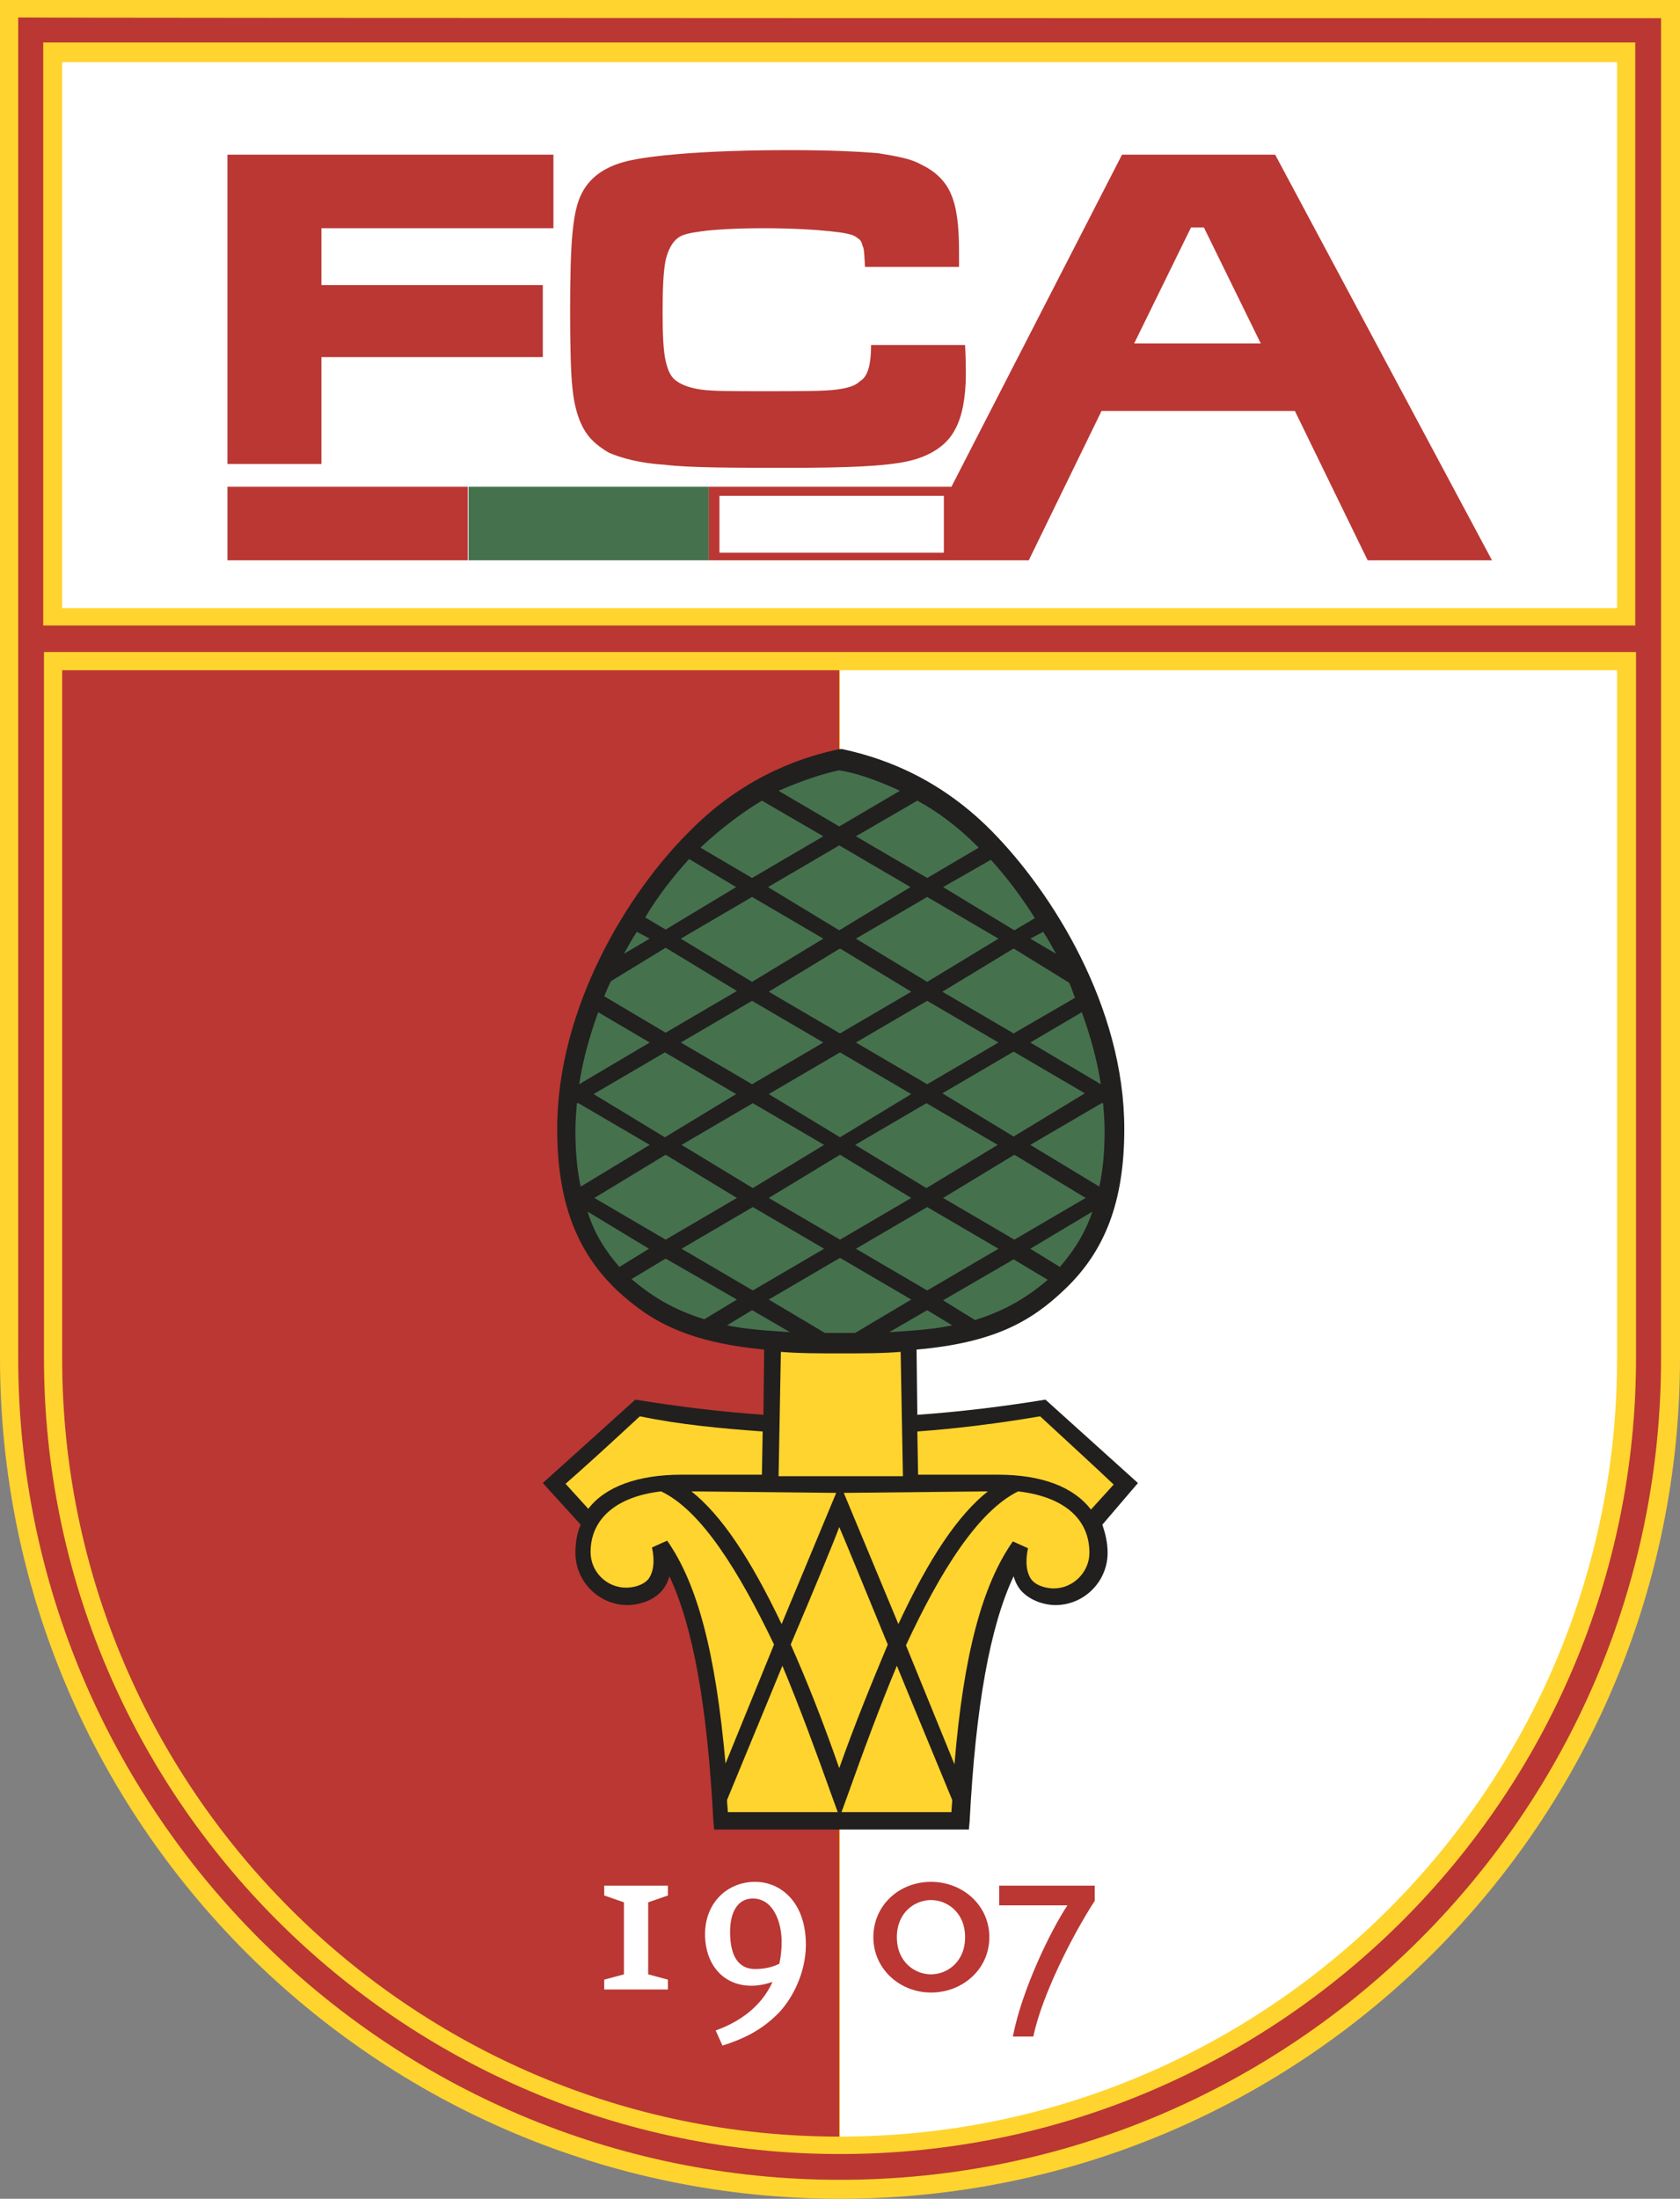 <?xml version="1.0" encoding="utf-8"?>
<!-- Generator: Adobe Illustrator 24.1.2, SVG Export Plug-In . SVG Version: 6.00 Build 0)  -->
<svg version="1.1" id="svg8246" xmlns:svg="http://www.w3.org/2000/svg"
	 xmlns="http://www.w3.org/2000/svg" xmlns:xlink="http://www.w3.org/1999/xlink" x="0px" y="0px" viewBox="0 0 221.6 290"
	 style="enable-background:new 0 0 221.6 290;" xml:space="preserve">
<rect x="0" y="0" width="221.6" height="290" fill="#808080" stroke="none"/>
<style type="text/css">
	.st0{fill:#FFD42E;}
	.st1{fill:#BA3733;}
	.st2{fill:#FFFFFF;}
	.st3{fill:#46714D;}
	.st4{fill:none;}
	.st5{fill:#221F1F;}
</style>
<path id="path2522" class="st0" d="M0,0v179.1C0,240.3,49.6,290,110.8,290s110.8-49.7,110.8-110.9V0H0"/>
<path id="path2524" class="st1" d="M219.1,2.4c0,4.7,0,176.8,0,176.8c0,59.7-48.6,108.3-108.3,108.3S2.4,238.9,2.4,179.1
	c0,0,0-172,0-176.8C7.2,2.4,214.3,2.4,219.1,2.4"/>
<path id="path2526" class="st0" d="M5.8,179.1c0,57.9,47.1,105,105,105s105-47.1,105-105c0,0,0-47.7,0-93.1c-57.4,0-130.8,0-210,0
	C5.8,131.5,5.8,179.1,5.8,179.1"/>
<path id="path2528" class="st0" d="M215.7,5.6c-10.7,0-199.2,0-210,0c0,4.9,0,39.8,0,76.9c79.2,0,152.7,0,210,0
	C215.7,45.5,215.7,10.6,215.7,5.6"/>
<path id="path2530" class="st2" d="M213.3,8.2c-4.7,0-200.3,0-205.1,0c0,2,0,35.2,0,72h205.1C213.3,43.4,213.3,10.2,213.3,8.2"/>
<path id="path2532" class="st2" d="M110.8,88.4v193.4c56.5,0,102.5-46,102.5-102.6c0,0,0-46.4,0-90.8
	C183,88.4,148.3,88.4,110.8,88.4"/>
<path id="path2534" class="st1" d="M30,20.4h43v9.7H42.4v7.5h29.2v9.5H42.4v14.1H30V20.4"/>
<path id="path2536" class="st1" d="M114.9,45.5h12.4c0.1,2,0.1,3.3,0.1,3.8c0,3.1-0.5,5.7-1.4,7.3c-1,2-3.1,3.5-6.1,4.2
	s-8.2,0.9-15.6,0.9c-7.8,0-13.3,0-16.6-0.4c-3.3-0.2-5.8-0.9-7.4-1.6c-1.5-0.9-2.6-1.8-3.4-3.3c-0.7-1.3-1.2-3.1-1.4-5.3
	c-0.2-1.8-0.3-5.3-0.3-10s0.1-8.2,0.3-10.2c0.2-2.2,0.5-3.7,1-4.9c1.1-2.6,3.4-4.2,6.9-4.9s10.4-1.3,20.9-1.3
	c5.2,0,9.1,0.2,11.5,0.4c2.4,0.4,4.3,0.7,5.7,1.5c1.9,0.9,3.2,2.2,3.9,3.8c0.8,1.8,1.1,4.2,1.1,7.7c0,0.2,0,0.7,0,2h-12.4
	c-0.1-1.5-0.1-2.4-0.3-2.7c-0.1-0.5-0.3-0.9-0.7-1.1c-0.5-0.5-1.7-0.7-3.6-0.9c-1.9-0.2-4.9-0.4-8.8-0.4c-3.9,0-6.6,0.2-8.1,0.4
	s-2.6,0.4-3.2,0.9c-0.7,0.5-1.3,1.6-1.6,2.9c-0.3,1.5-0.4,3.8-0.4,6.9c0,2.9,0.1,5.1,0.4,6.4c0.3,1.3,0.7,2.2,1.5,2.7
	c0.7,0.5,1.8,0.9,3.3,1.1s4.2,0.2,8.1,0.2c4.7,0,7.9,0,9.5-0.2s2.6-0.5,3.2-1.1C114.5,49.7,114.9,48,114.9,45.5"/>
<path id="path2538" class="st1" d="M8.2,88.4c0,44.4,0,90.8,0,90.8c0,56.6,46,102.6,102.5,102.6V88.4C78.4,88.4,43.9,88.4,8.2,88.4"
	/>
<path id="path2542" class="st3" d="M61.8,73.9h31.7v-9.7H61.8V73.9z"/>
<path id="path2544" class="st1" d="M30,73.9h31.7v-9.7H30V73.9z"/>
<g>
	<polygon class="st4" points="157.1,30 149.6,45.3 166.3,45.3 158.8,30 	"/>
	<path class="st1" d="M168.2,20.4H148l-22.5,43.8h-32v9.7h42.2l9.6-19.7h25.5l9.6,19.7h16.4L168.2,20.4z M124.5,72.9
		c-12.1,0-28.4,0-29.6,0c0-1.5,0-6,0-7.5c1.5,0,20.1,0,29.6,0V72.9z M149.6,45.3l7.5-15.3h1.7l7.5,15.3H149.6z"/>
</g>
<path id="path2548" class="st2" d="M99.6,259.7c-1.9,0-3.3-1.3-3.3-4.9c0-2.6,1-4.4,3-4.4c2.7,0,3.8,3.1,3.8,5.7
	c0,1.1-0.1,2-0.3,2.9C101.8,259.5,100.7,259.7,99.6,259.7z M99.6,248.2c-3.6,0-6.6,2.7-6.6,6.9c0,4,2.4,6.8,6.1,6.8
	c1,0,1.9-0.2,2.8-0.5c-1.5,3.3-4.4,5.3-7.5,6.4l0.9,2c2.8-0.9,5.1-2,7.3-4.2c1.8-1.8,3.7-5.3,3.7-9.1
	C106.3,250.9,103,248.2,99.6,248.2"/>
<path id="path2550" class="st2" d="M85.5,250.9l2.6-0.9v-1.3h-8.4v1.3l2.6,0.9v9.5l-2.6,0.7v1.3h8.4v-1.3l-2.6-0.7V250.9"/>
<path id="path2552" class="st1" d="M122.8,260.4c-2.1,0-4.5-1.6-4.5-4.9s2.4-4.9,4.5-4.9s4.5,1.6,4.5,4.9S124.9,260.4,122.8,260.4z
	 M122.8,248.2c-4.2,0-7.6,3.1-7.6,7.3s3.5,7.3,7.6,7.3c4.2,0,7.7-3.1,7.7-7.3S127,248.2,122.8,248.2"/>
<path id="path2554" class="st1" d="M131.8,248.7v2.6h9c-2.2,3.3-6,11.1-7.2,17.3h2.7c1.1-5.3,5-13.1,8.1-17.9v-2L131.8,248.7"/>
<path id="path2556" class="st5" d="M150.1,195.6l-12.2-11c-5.5,0.9-11.2,1.6-16.9,2l-0.1-8.6c10.2-0.9,15.1-3.7,19.5-7.9
	c5.4-5.1,7.9-11.7,7.9-21.2c0-16.1-9.5-31.2-17.5-39.3c-7.6-7.7-15.6-9.9-19.7-10.8h-0.2h-0.2c-4.1,0.9-12.1,3.1-19.7,10.8
	c-8.1,8-17.5,23.2-17.5,39.3c0,9.5,2.5,16.1,7.8,21.2c4.5,4.2,9.3,6.9,19.5,7.9l-0.1,8.6c-5.7-0.4-11.4-1.1-16.9-2l-12.2,11l5,5.5
	c-0.5,1.1-0.7,2.4-0.7,3.7c0,3.8,3.1,6.9,6.9,6.9c1.1,0,3.3-0.4,4.6-2c0.4-0.5,0.7-1.1,0.9-1.8c3.1,6.6,5,17,5.8,32.3l0.1,1.1h33.6
	l0.1-1.1c0.8-15.3,2.7-25.7,5.8-32.3c0.2,0.7,0.5,1.3,0.9,1.8c1.4,1.6,3.5,2,4.6,2c3.8,0,6.9-3.1,6.9-6.9c0-1.3-0.3-2.6-0.7-3.7
	L150.1,195.6"/>
<path id="path2558" class="st3" d="M112.8,175.8l7.4-4.4l-9.4-5.5l-9.4,5.5l7.4,4.4c0.7,0,1.3,0,2,0
	C111.4,175.8,112.1,175.8,112.8,175.8"/>
<path id="path2560" class="st3" d="M124.4,117l9.4,5.7l2.7-1.6c-1.8-2.9-3.8-5.5-5.8-7.7L124.4,117"/>
<path id="path2562" class="st3" d="M87.8,166l-4.5,2.7c2.6,2.2,5.4,4,9.6,5.3l4.3-2.6L87.8,166"/>
<path id="path2564" class="st3" d="M95.9,174.8c2.4,0.5,5.1,0.7,8.3,0.9l-5-2.9L95.9,174.8"/>
<path id="path2566" class="st3" d="M117.3,175.7c3.3-0.2,6-0.4,8.3-0.9l-3.3-2L117.3,175.7"/>
<path id="path2568" class="st3" d="M139.8,167.1c1.9-2.2,3.3-4.4,4.3-7.3l-8.2,4.9L139.8,167.1"/>
<path id="path2570" class="st3" d="M145.2,143c-0.5-3.3-1.4-6.4-2.5-9.5l-6.8,4L145.2,143"/>
<path id="path2572" class="st3" d="M145.3,145.5L145.3,145.5l-9.4,5.5l9.1,5.5c0.5-2.2,0.7-4.7,0.7-7.5c0-1.1-0.1-2.4-0.2-3.5H145.3
	L145.3,145.5"/>
<path id="path2574" class="st3" d="M124.4,171.5l4.2,2.6c4.2-1.3,7-3.1,9.6-5.3l-4.5-2.7L124.4,171.5"/>
<path id="path2576" class="st3" d="M77.5,159.8c0.9,2.9,2.3,5.1,4.2,7.3l3.9-2.4L77.5,159.8"/>
<path id="path2578" class="st3" d="M118.7,104.3c-3.2-1.5-6-2.4-8-2.7c-2,0.4-4.8,1.3-8,2.7l8,4.7L118.7,104.3"/>
<path id="path2580" class="st3" d="M108.6,110.3l-8.1-4.7c-2.5,1.5-5.2,3.5-7.9,6c-0.1,0-0.1,0.2-0.2,0.2l6.8,4L108.6,110.3"/>
<path id="path2582" class="st3" d="M122.3,115.8l6.8-4c-0.1,0-0.1-0.2-0.2-0.2c-2.6-2.6-5.3-4.6-7.9-6l-8.1,4.7L122.3,115.8"/>
<path id="path2584" class="st3" d="M97.1,117l-6.2-3.7c-2,2.2-4,4.7-5.8,7.7l2.7,1.6L97.1,117"/>
<path id="path2586" class="st3" d="M76.3,145.5L76.3,145.5h-0.2l0,0c-0.1,1.1-0.2,2.4-0.2,3.5c0,2.7,0.2,5.3,0.7,7.5l9.1-5.5
	L76.3,145.5"/>
<path id="path2588" class="st3" d="M78.9,133.5c-1.1,3.1-2,6.2-2.5,9.5l9.3-5.5L78.9,133.5"/>
<path id="path2590" class="st3" d="M84,122.9c-0.6,0.9-1.2,2-1.7,2.9l3.4-2L84,122.9"/>
<path id="path2592" class="st3" d="M87.8,136.2l9.4-5.5l-9.4-5.7l-7.2,4.4c-0.3,0.5-0.6,1.3-0.9,2L87.8,136.2"/>
<path id="path2594" class="st3" d="M101.4,144.3l9.4,5.7l9.4-5.7l-9.4-5.5L101.4,144.3"/>
<path id="path2596" class="st3" d="M87.8,152.3l-9.4,5.7l9.4,5.5l9.4-5.5L87.8,152.3"/>
<path id="path2598" class="st3" d="M89.9,164.7l9.4,5.5l9.4-5.5l-9.4-5.5L89.9,164.7"/>
<path id="path2600" class="st3" d="M97.1,144.3l-9.4-5.5l-9.4,5.5l9.4,5.7L97.1,144.3"/>
<path id="path2602" class="st3" d="M108.6,123.8l-9.4-5.5l-9.4,5.5l9.4,5.7L108.6,123.8"/>
<path id="path2604" class="st3" d="M108.6,137.5l-9.4-5.5l-9.4,5.5l9.4,5.5L108.6,137.5"/>
<path id="path2606" class="st3" d="M110.8,152.3l-9.4,5.7l9.4,5.5l9.4-5.5L110.8,152.3"/>
<path id="path2608" class="st3" d="M112.9,164.7l9.4,5.5l9.4-5.5l-9.4-5.5L112.9,164.7"/>
<path id="path2610" class="st3" d="M112.9,137.5l9.4,5.5l9.4-5.5l-9.4-5.5L112.9,137.5"/>
<path id="path2612" class="st3" d="M133.7,149.9l9.4-5.7l-9.4-5.5l-9.4,5.5L133.7,149.9"/>
<path id="path2614" class="st3" d="M124.4,158l9.4,5.5l9.4-5.5l-9.4-5.7L124.4,158"/>
<path id="path2616" class="st3" d="M112.9,123.8l9.4,5.7l9.4-5.7l-9.4-5.5L112.9,123.8"/>
<path id="path2618" class="st3" d="M120.1,117l-9.4-5.5l-9.4,5.5l9.4,5.7L120.1,117"/>
<path id="path2620" class="st3" d="M139.3,125.8c-0.5-0.9-1.1-2-1.7-2.9l-1.7,0.9L139.3,125.8"/>
<path id="path2622" class="st3" d="M133.7,125.1l-9.4,5.7l9.4,5.5l8.1-4.7c-0.3-0.7-0.5-1.5-0.8-2L133.7,125.1"/>
<path id="path2624" class="st3" d="M89.9,151l9.4,5.7l9.4-5.7l-9.4-5.5L89.9,151"/>
<path id="path2626" class="st3" d="M110.8,125.1l-9.4,5.7l9.4,5.5l9.4-5.5L110.8,125.1"/>
<path id="path2628" class="st3" d="M131.6,151l-9.4-5.5l-9.4,5.5l9.4,5.7L131.6,151"/>
<path id="path2630" class="st0" d="M89.9,194.5h10.6l0.1-5.7c-5.5-0.4-10.9-0.9-16.2-2c-4,3.7-7.5,6.9-9.8,8.9l3,3.3
	C79.8,196.1,84.1,194.5,89.9,194.5"/>
<path id="path2632" class="st0" d="M137.2,186.8c-5.3,0.9-10.7,1.6-16.2,2l0.1,5.7h0.2h10.3c5.8,0,10,1.6,12.3,4.6l3-3.3
	C144.7,193.7,141.2,190.5,137.2,186.8"/>
<path id="path2634" class="st0" d="M110.8,194.7h-8.1l0.3-16.4c2.4,0.2,5,0.2,7.9,0.2s5.5,0,7.9-0.2l0.3,16.4H110.8"/>
<path id="path2636" class="st0" d="M87.2,196.7c-6,0.7-9.3,3.7-9.3,8c0,2.6,2.1,4.7,4.7,4.7c0.7,0,2.1-0.2,2.9-1.1
	c0.7-0.9,0.9-2.4,0.5-4.2l2-0.9c4,5.7,6.4,14.8,7.7,29.4l6.4-15.7C97.5,207.3,92.5,199.2,87.2,196.7"/>
<path id="path2638" class="st0" d="M103.1,214.2l7.2-17.3l-19.1-0.2C95.1,199.8,98.9,205.4,103.1,214.2"/>
<path id="path2640" class="st0" d="M130.3,196.7l-19,0.2l7.2,17.3C122.6,205.4,126.4,199.8,130.3,196.7"/>
<path id="path2642" class="st0" d="M104.3,216.9c2.1,4.7,4.2,10,6.4,16.3c2.2-6.2,4.4-11.5,6.4-16.3c-3-7.3-5.7-13.9-6.4-15.5
	C110.1,203.1,107.4,209.6,104.3,216.9"/>
<path id="path2644" class="st0" d="M103.2,219.7c-2.7,6.6-5.5,13.3-7.3,17.7c0,0.5,0.1,1.1,0.1,1.6c0.9,0,7.7,0,14.5,0l-0.8-2.2
	C107.7,231.2,105.5,225.2,103.2,219.7"/>
<path id="path2646" class="st0" d="M134.3,196.7c-5.3,2.6-10.3,10.6-14.8,20.3l6.4,15.7c1.2-14.6,3.7-23.7,7.7-29.4l2,0.9
	c-0.4,1.8-0.2,3.3,0.5,4.2c0.8,0.9,2.2,1.1,2.9,1.1c2.6,0,4.7-2.2,4.7-4.7C143.7,200.3,140.3,197.4,134.3,196.7"/>
<path id="path2648" class="st0" d="M111.8,236.8L111,239c6.8,0,13.6,0,14.5,0c0-0.5,0.1-1.1,0.1-1.6c-1.8-4.4-4.6-11.1-7.3-17.7
	C116,225.2,113.8,231.2,111.8,236.8"/>
</svg>
